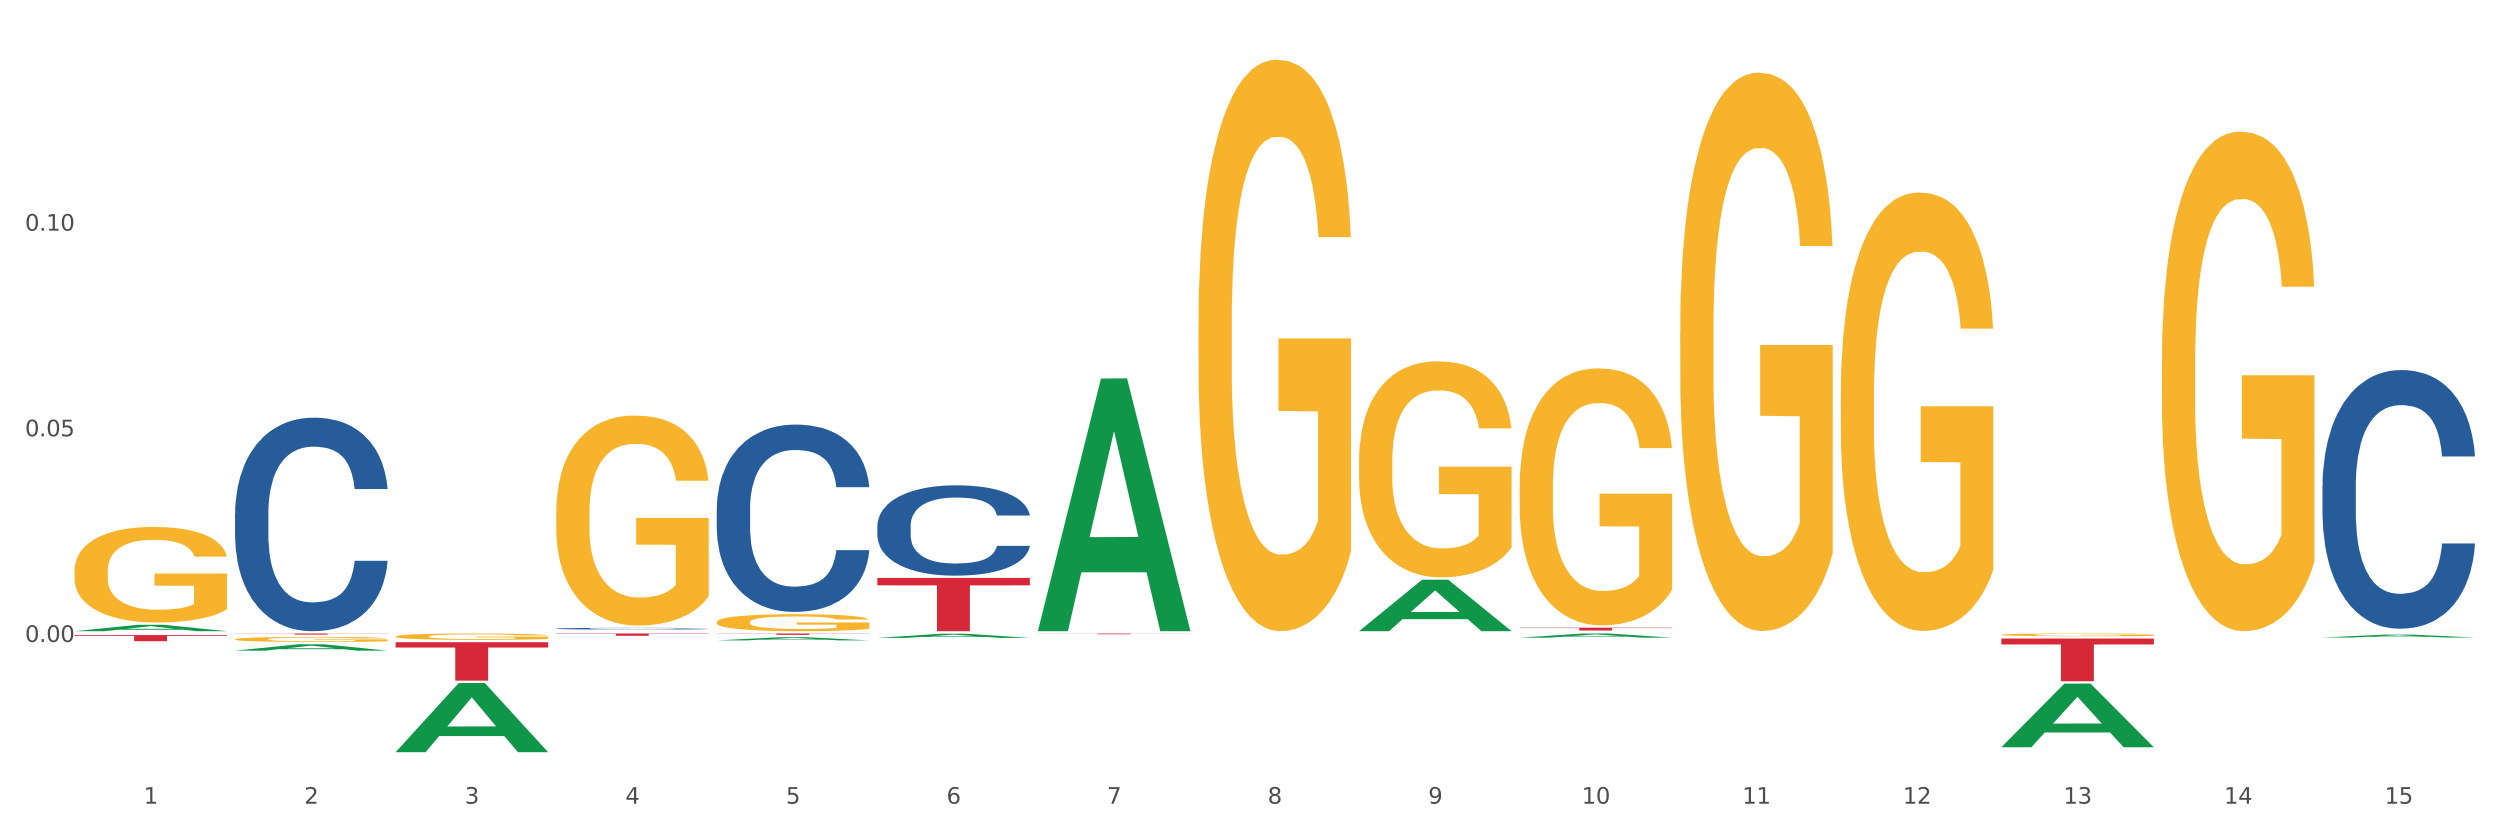 <?xml version="1.0" encoding="utf-8" standalone="no"?>
<!DOCTYPE svg PUBLIC "-//W3C//DTD SVG 1.1//EN"
  "http://www.w3.org/Graphics/SVG/1.1/DTD/svg11.dtd">
<svg xmlns:xlink="http://www.w3.org/1999/xlink" width="1080pt" height="360pt" viewBox="0 0 1080 360" xmlns="http://www.w3.org/2000/svg" version="1.1">
 <rect x="0" y="0" width="1080" height="360" fill="#333333" stroke="none"/>
 <defs>
  <style type="text/css">*{stroke-linejoin: round; stroke-linecap: butt}</style>
 </defs>
 <g id="figure_1">
  <g id="patch_1">
   <path d="M 0 360 
L 1080 360 
L 1080 0 
L 0 0 
z
" style="fill: #ffffff; stroke: #ffffff; stroke-linejoin: miter"/>
  </g>
  <g id="axes_1">
   <g id="matplotlib.axis_1">
    <g id="xtick_1">
     <g id="text_1">
      <!-- 1 -->
      <g style="fill: #4d4d4d" transform="translate(62.07 347.204) scale(0.096 -0.096)">
       <defs>
        <path id="DejaVuSans-31" d="M 794 531 
L 1825 531 
L 1825 4091 
L 703 3866 
L 703 4441 
L 1819 4666 
L 2450 4666 
L 2450 531 
L 3481 531 
L 3481 0 
L 794 0 
L 794 531 
z
" transform="scale(0.016)"/>
       </defs>
       <use xlink:href="#DejaVuSans-31"/>
      </g>
     </g>
    </g>
    <g id="xtick_2">
     <g id="text_2">
      <!-- 2 -->
      <g style="fill: #4d4d4d" transform="translate(131.436 347.204) scale(0.096 -0.096)">
       <defs>
        <path id="DejaVuSans-32" d="M 1228 531 
L 3431 531 
L 3431 0 
L 469 0 
L 469 531 
Q 828 903 1448 1529 
Q 2069 2156 2228 2338 
Q 2531 2678 2651 2914 
Q 2772 3150 2772 3378 
Q 2772 3750 2511 3984 
Q 2250 4219 1831 4219 
Q 1534 4219 1204 4116 
Q 875 4013 500 3803 
L 500 4441 
Q 881 4594 1212 4672 
Q 1544 4750 1819 4750 
Q 2544 4750 2975 4387 
Q 3406 4025 3406 3419 
Q 3406 3131 3298 2873 
Q 3191 2616 2906 2266 
Q 2828 2175 2409 1742 
Q 1991 1309 1228 531 
z
" transform="scale(0.016)"/>
       </defs>
       <use xlink:href="#DejaVuSans-32"/>
      </g>
     </g>
    </g>
    <g id="xtick_3">
     <g id="text_3">
      <!-- 3 -->
      <g style="fill: #4d4d4d" transform="translate(200.802 347.204) scale(0.096 -0.096)">
       <defs>
        <path id="DejaVuSans-33" d="M 2597 2516 
Q 3050 2419 3304 2112 
Q 3559 1806 3559 1356 
Q 3559 666 3084 287 
Q 2609 -91 1734 -91 
Q 1441 -91 1130 -33 
Q 819 25 488 141 
L 488 750 
Q 750 597 1062 519 
Q 1375 441 1716 441 
Q 2309 441 2620 675 
Q 2931 909 2931 1356 
Q 2931 1769 2642 2001 
Q 2353 2234 1838 2234 
L 1294 2234 
L 1294 2753 
L 1863 2753 
Q 2328 2753 2575 2939 
Q 2822 3125 2822 3475 
Q 2822 3834 2567 4026 
Q 2313 4219 1838 4219 
Q 1578 4219 1281 4162 
Q 984 4106 628 3988 
L 628 4550 
Q 988 4650 1302 4700 
Q 1616 4750 1894 4750 
Q 2613 4750 3031 4423 
Q 3450 4097 3450 3541 
Q 3450 3153 3228 2886 
Q 3006 2619 2597 2516 
z
" transform="scale(0.016)"/>
       </defs>
       <use xlink:href="#DejaVuSans-33"/>
      </g>
     </g>
    </g>
    <g id="xtick_4">
     <g id="text_4">
      <!-- 4 -->
      <g style="fill: #4d4d4d" transform="translate(270.169 347.204) scale(0.096 -0.096)">
       <defs>
        <path id="DejaVuSans-34" d="M 2419 4116 
L 825 1625 
L 2419 1625 
L 2419 4116 
z
M 2253 4666 
L 3047 4666 
L 3047 1625 
L 3713 1625 
L 3713 1100 
L 3047 1100 
L 3047 0 
L 2419 0 
L 2419 1100 
L 313 1100 
L 313 1709 
L 2253 4666 
z
" transform="scale(0.016)"/>
       </defs>
       <use xlink:href="#DejaVuSans-34"/>
      </g>
     </g>
    </g>
    <g id="xtick_5">
     <g id="text_5">
      <!-- 5 -->
      <g style="fill: #4d4d4d" transform="translate(339.535 347.204) scale(0.096 -0.096)">
       <defs>
        <path id="DejaVuSans-35" d="M 691 4666 
L 3169 4666 
L 3169 4134 
L 1269 4134 
L 1269 2991 
Q 1406 3038 1543 3061 
Q 1681 3084 1819 3084 
Q 2600 3084 3056 2656 
Q 3513 2228 3513 1497 
Q 3513 744 3044 326 
Q 2575 -91 1722 -91 
Q 1428 -91 1123 -41 
Q 819 9 494 109 
L 494 744 
Q 775 591 1075 516 
Q 1375 441 1709 441 
Q 2250 441 2565 725 
Q 2881 1009 2881 1497 
Q 2881 1984 2565 2268 
Q 2250 2553 1709 2553 
Q 1456 2553 1204 2497 
Q 953 2441 691 2322 
L 691 4666 
z
" transform="scale(0.016)"/>
       </defs>
       <use xlink:href="#DejaVuSans-35"/>
      </g>
     </g>
    </g>
    <g id="xtick_6">
     <g id="text_6">
      <!-- 6 -->
      <g style="fill: #4d4d4d" transform="translate(408.901 347.204) scale(0.096 -0.096)">
       <defs>
        <path id="DejaVuSans-36" d="M 2113 2584 
Q 1688 2584 1439 2293 
Q 1191 2003 1191 1497 
Q 1191 994 1439 701 
Q 1688 409 2113 409 
Q 2538 409 2786 701 
Q 3034 994 3034 1497 
Q 3034 2003 2786 2293 
Q 2538 2584 2113 2584 
z
M 3366 4563 
L 3366 3988 
Q 3128 4100 2886 4159 
Q 2644 4219 2406 4219 
Q 1781 4219 1451 3797 
Q 1122 3375 1075 2522 
Q 1259 2794 1537 2939 
Q 1816 3084 2150 3084 
Q 2853 3084 3261 2657 
Q 3669 2231 3669 1497 
Q 3669 778 3244 343 
Q 2819 -91 2113 -91 
Q 1303 -91 875 529 
Q 447 1150 447 2328 
Q 447 3434 972 4092 
Q 1497 4750 2381 4750 
Q 2619 4750 2861 4703 
Q 3103 4656 3366 4563 
z
" transform="scale(0.016)"/>
       </defs>
       <use xlink:href="#DejaVuSans-36"/>
      </g>
     </g>
    </g>
    <g id="xtick_7">
     <g id="text_7">
      <!-- 7 -->
      <g style="fill: #4d4d4d" transform="translate(478.267 347.204) scale(0.096 -0.096)">
       <defs>
        <path id="DejaVuSans-37" d="M 525 4666 
L 3525 4666 
L 3525 4397 
L 1831 0 
L 1172 0 
L 2766 4134 
L 525 4134 
L 525 4666 
z
" transform="scale(0.016)"/>
       </defs>
       <use xlink:href="#DejaVuSans-37"/>
      </g>
     </g>
    </g>
    <g id="xtick_8">
     <g id="text_8">
      <!-- 8 -->
      <g style="fill: #4d4d4d" transform="translate(547.634 347.204) scale(0.096 -0.096)">
       <defs>
        <path id="DejaVuSans-38" d="M 2034 2216 
Q 1584 2216 1326 1975 
Q 1069 1734 1069 1313 
Q 1069 891 1326 650 
Q 1584 409 2034 409 
Q 2484 409 2743 651 
Q 3003 894 3003 1313 
Q 3003 1734 2745 1975 
Q 2488 2216 2034 2216 
z
M 1403 2484 
Q 997 2584 770 2862 
Q 544 3141 544 3541 
Q 544 4100 942 4425 
Q 1341 4750 2034 4750 
Q 2731 4750 3128 4425 
Q 3525 4100 3525 3541 
Q 3525 3141 3298 2862 
Q 3072 2584 2669 2484 
Q 3125 2378 3379 2068 
Q 3634 1759 3634 1313 
Q 3634 634 3220 271 
Q 2806 -91 2034 -91 
Q 1263 -91 848 271 
Q 434 634 434 1313 
Q 434 1759 690 2068 
Q 947 2378 1403 2484 
z
M 1172 3481 
Q 1172 3119 1398 2916 
Q 1625 2713 2034 2713 
Q 2441 2713 2670 2916 
Q 2900 3119 2900 3481 
Q 2900 3844 2670 4047 
Q 2441 4250 2034 4250 
Q 1625 4250 1398 4047 
Q 1172 3844 1172 3481 
z
" transform="scale(0.016)"/>
       </defs>
       <use xlink:href="#DejaVuSans-38"/>
      </g>
     </g>
    </g>
    <g id="xtick_9">
     <g id="text_9">
      <!-- 9 -->
      <g style="fill: #4d4d4d" transform="translate(617 347.204) scale(0.096 -0.096)">
       <defs>
        <path id="DejaVuSans-39" d="M 703 97 
L 703 672 
Q 941 559 1184 500 
Q 1428 441 1663 441 
Q 2288 441 2617 861 
Q 2947 1281 2994 2138 
Q 2813 1869 2534 1725 
Q 2256 1581 1919 1581 
Q 1219 1581 811 2004 
Q 403 2428 403 3163 
Q 403 3881 828 4315 
Q 1253 4750 1959 4750 
Q 2769 4750 3195 4129 
Q 3622 3509 3622 2328 
Q 3622 1225 3098 567 
Q 2575 -91 1691 -91 
Q 1453 -91 1209 -44 
Q 966 3 703 97 
z
M 1959 2075 
Q 2384 2075 2632 2365 
Q 2881 2656 2881 3163 
Q 2881 3666 2632 3958 
Q 2384 4250 1959 4250 
Q 1534 4250 1286 3958 
Q 1038 3666 1038 3163 
Q 1038 2656 1286 2365 
Q 1534 2075 1959 2075 
z
" transform="scale(0.016)"/>
       </defs>
       <use xlink:href="#DejaVuSans-39"/>
      </g>
     </g>
    </g>
    <g id="xtick_10">
     <g id="text_10">
      <!-- 10 -->
      <g style="fill: #4d4d4d" transform="translate(683.312 347.204) scale(0.096 -0.096)">
       <defs>
        <path id="DejaVuSans-30" d="M 2034 4250 
Q 1547 4250 1301 3770 
Q 1056 3291 1056 2328 
Q 1056 1369 1301 889 
Q 1547 409 2034 409 
Q 2525 409 2770 889 
Q 3016 1369 3016 2328 
Q 3016 3291 2770 3770 
Q 2525 4250 2034 4250 
z
M 2034 4750 
Q 2819 4750 3233 4129 
Q 3647 3509 3647 2328 
Q 3647 1150 3233 529 
Q 2819 -91 2034 -91 
Q 1250 -91 836 529 
Q 422 1150 422 2328 
Q 422 3509 836 4129 
Q 1250 4750 2034 4750 
z
" transform="scale(0.016)"/>
       </defs>
       <use xlink:href="#DejaVuSans-31"/>
       <use xlink:href="#DejaVuSans-30" transform="translate(63.623 0)"/>
      </g>
     </g>
    </g>
    <g id="xtick_11">
     <g id="text_11">
      <!-- 11 -->
      <g style="fill: #4d4d4d" transform="translate(752.678 347.204) scale(0.096 -0.096)">
       <use xlink:href="#DejaVuSans-31"/>
       <use xlink:href="#DejaVuSans-31" transform="translate(63.623 0)"/>
      </g>
     </g>
    </g>
    <g id="xtick_12">
     <g id="text_12">
      <!-- 12 -->
      <g style="fill: #4d4d4d" transform="translate(822.044 347.204) scale(0.096 -0.096)">
       <use xlink:href="#DejaVuSans-31"/>
       <use xlink:href="#DejaVuSans-32" transform="translate(63.623 0)"/>
      </g>
     </g>
    </g>
    <g id="xtick_13">
     <g id="text_13">
      <!-- 13 -->
      <g style="fill: #4d4d4d" transform="translate(891.411 347.204) scale(0.096 -0.096)">
       <use xlink:href="#DejaVuSans-31"/>
       <use xlink:href="#DejaVuSans-33" transform="translate(63.623 0)"/>
      </g>
     </g>
    </g>
    <g id="xtick_14">
     <g id="text_14">
      <!-- 14 -->
      <g style="fill: #4d4d4d" transform="translate(960.777 347.204) scale(0.096 -0.096)">
       <use xlink:href="#DejaVuSans-31"/>
       <use xlink:href="#DejaVuSans-34" transform="translate(63.623 0)"/>
      </g>
     </g>
    </g>
    <g id="xtick_15">
     <g id="text_15">
      <!-- 15 -->
      <g style="fill: #4d4d4d" transform="translate(1030.143 347.204) scale(0.096 -0.096)">
       <use xlink:href="#DejaVuSans-31"/>
       <use xlink:href="#DejaVuSans-35" transform="translate(63.623 0)"/>
      </g>
     </g>
    </g>
    <g id="xtick_16"/>
    <g id="xtick_17"/>
    <g id="xtick_18"/>
    <g id="xtick_19"/>
    <g id="xtick_20"/>
    <g id="xtick_21"/>
    <g id="xtick_22"/>
    <g id="xtick_23"/>
    <g id="xtick_24"/>
    <g id="xtick_25"/>
    <g id="xtick_26"/>
    <g id="xtick_27"/>
    <g id="xtick_28"/>
    <g id="xtick_29"/>
   </g>
   <g id="matplotlib.axis_2">
    <g id="ytick_1">
     <g id="text_16">
      <!-- 0.00 -->
      <g style="fill: #4d4d4d" transform="translate(10.8 277.319) scale(0.096 -0.096)">
       <defs>
        <path id="DejaVuSans-2e" d="M 684 794 
L 1344 794 
L 1344 0 
L 684 0 
L 684 794 
z
" transform="scale(0.016)"/>
       </defs>
       <use xlink:href="#DejaVuSans-30"/>
       <use xlink:href="#DejaVuSans-2e" transform="translate(63.623 0)"/>
       <use xlink:href="#DejaVuSans-30" transform="translate(95.41 0)"/>
       <use xlink:href="#DejaVuSans-30" transform="translate(159.033 0)"/>
      </g>
     </g>
    </g>
    <g id="ytick_2">
     <g id="text_17">
      <!-- 0.05 -->
      <g style="fill: #4d4d4d" transform="translate(10.8 188.484) scale(0.096 -0.096)">
       <use xlink:href="#DejaVuSans-30"/>
       <use xlink:href="#DejaVuSans-2e" transform="translate(63.623 0)"/>
       <use xlink:href="#DejaVuSans-30" transform="translate(95.41 0)"/>
       <use xlink:href="#DejaVuSans-35" transform="translate(159.033 0)"/>
      </g>
     </g>
    </g>
    <g id="ytick_3">
     <g id="text_18">
      <!-- 0.10 -->
      <g style="fill: #4d4d4d" transform="translate(10.8 99.649) scale(0.096 -0.096)">
       <use xlink:href="#DejaVuSans-30"/>
       <use xlink:href="#DejaVuSans-2e" transform="translate(63.623 0)"/>
       <use xlink:href="#DejaVuSans-31" transform="translate(95.41 0)"/>
       <use xlink:href="#DejaVuSans-30" transform="translate(159.033 0)"/>
      </g>
     </g>
    </g>
    <g id="ytick_4"/>
    <g id="ytick_5"/>
    <g id="ytick_6"/>
    <g id="ytick_7"/>
   </g>
   <g id="PolyCollection_1">
    <path d="M 32.175 272.674 
L 32.243 272.672 
L 59.417 269.915 
L 70.695 269.912 
L 98.073 272.68 
L 85.029 272.68 
L 79.119 272.035 
L 51.061 272.035 
L 50.857 272.046 
L 45.151 272.68 
L 32.175 272.68 
L 32.175 272.674 
L 54.594 271.651 
L 75.586 271.648 
L 65.192 270.502 
L 65.056 270.497 
L 64.92 270.505 
L 54.526 271.648 
L 54.594 271.651 
L 32.175 272.674 
z
" clip-path="url(#p176be9c0c7)" style="fill: #109648"/>
    <path d="M 448.372 273.671 
L 514.27 273.671 
L 514.27 273.714 
L 488.348 273.714 
L 488.348 273.979 
L 474.138 273.979 
L 474.138 273.714 
L 448.372 273.714 
L 448.372 273.672 
L 448.372 273.671 
z
" clip-path="url(#p176be9c0c7)" style="fill: #d62839"/>
    <path d="M 379.006 249.675 
L 444.904 249.675 
L 444.904 252.872 
L 418.982 252.894 
L 418.982 272.68 
L 404.772 272.68 
L 404.772 252.894 
L 379.006 252.872 
L 379.006 249.697 
L 379.006 249.675 
z
" clip-path="url(#p176be9c0c7)" style="fill: #d62839"/>
    <path d="M 309.64 273.671 
L 375.538 273.671 
L 375.538 273.755 
L 349.616 273.755 
L 349.616 274.27 
L 335.406 274.27 
L 335.406 273.755 
L 309.64 273.755 
L 309.64 273.672 
L 309.64 273.671 
z
" clip-path="url(#p176be9c0c7)" style="fill: #d62839"/>
    <path d="M 240.274 273.671 
L 306.172 273.671 
L 306.172 273.809 
L 280.25 273.81 
L 280.25 274.663 
L 266.039 274.663 
L 266.039 273.81 
L 240.274 273.809 
L 240.274 273.672 
L 240.274 273.671 
z
" clip-path="url(#p176be9c0c7)" style="fill: #d62839"/>
    <path d="M 170.907 277.419 
L 236.805 277.419 
L 236.805 279.731 
L 210.883 279.747 
L 210.883 294.054 
L 196.673 294.054 
L 196.673 279.747 
L 170.907 279.731 
L 170.907 277.435 
L 170.907 277.419 
z
" clip-path="url(#p176be9c0c7)" style="fill: #d62839"/>
    <path d="M 101.541 276.161 
L 101.619 276.159 
L 101.619 276.087 
L 101.775 276.025 
L 102.553 275.874 
L 103.72 275.75 
L 104.575 275.684 
L 105.431 275.63 
L 106.443 275.576 
L 107.688 275.52 
L 109.944 275.438 
L 111.344 275.396 
L 113.056 275.352 
L 116.168 275.288 
L 118.424 275.252 
L 120.758 275.222 
L 124.57 275.185 
L 127.06 275.169 
L 129.705 275.157 
L 132.895 275.149 
L 135.307 275.147 
L 140.598 275.153 
L 145.11 275.171 
L 147.289 275.185 
L 150.089 275.209 
L 151.568 275.226 
L 153.979 275.258 
L 156.469 275.3 
L 158.181 275.336 
L 160.748 275.404 
L 162.693 275.472 
L 164.483 275.556 
L 165.416 275.614 
L 166.117 275.668 
L 166.739 275.73 
L 167.361 275.828 
L 153.357 275.828 
L 152.812 275.758 
L 151.957 275.692 
L 150.712 275.628 
L 149.623 275.588 
L 147.755 275.538 
L 146.044 275.506 
L 144.254 275.482 
L 142.076 275.462 
L 140.364 275.452 
L 137.952 275.444 
L 133.206 275.446 
L 130.017 275.462 
L 127.838 275.482 
L 126.438 275.5 
L 125.193 275.52 
L 123.792 275.548 
L 122.159 275.59 
L 120.992 275.628 
L 119.825 275.676 
L 118.891 275.724 
L 118.035 275.78 
L 117.335 275.84 
L 116.79 275.903 
L 116.324 275.979 
L 115.935 276.105 
L 115.935 276.379 
L 116.09 276.441 
L 116.479 276.523 
L 116.946 276.586 
L 117.724 276.66 
L 118.424 276.71 
L 119.747 276.782 
L 121.225 276.842 
L 122.392 276.88 
L 123.559 276.912 
L 125.582 276.956 
L 127.838 276.992 
L 129.783 277.014 
L 132.428 277.034 
L 134.218 277.042 
L 135.774 277.046 
L 139.586 277.046 
L 142.309 277.04 
L 145.343 277.026 
L 147.678 277.008 
L 149.623 276.986 
L 151.801 276.95 
L 153.201 276.916 
L 153.201 276.497 
L 136.085 276.495 
L 136.085 276.217 
L 167.439 276.217 
L 167.439 277.034 
L 166.117 277.076 
L 164.638 277.114 
L 163.082 277.148 
L 160.748 277.19 
L 157.947 277.23 
L 155.458 277.259 
L 152.812 277.283 
L 149.7 277.305 
L 145.655 277.325 
L 143.165 277.333 
L 140.053 277.339 
L 136.396 277.341 
L 133.206 277.337 
L 130.094 277.327 
L 126.827 277.309 
L 123.637 277.283 
L 121.225 277.257 
L 118.813 277.224 
L 116.246 277.182 
L 114.223 277.142 
L 112.667 277.106 
L 110.955 277.06 
L 109.088 277 
L 107.688 276.946 
L 106.443 276.89 
L 105.12 276.818 
L 104.186 276.756 
L 103.253 276.678 
L 102.708 276.62 
L 102.086 276.529 
L 101.619 276.403 
L 101.541 276.161 
z
" clip-path="url(#p176be9c0c7)" style="fill: #f7b32b"/>
    <path d="M 32.175 274.337 
L 98.073 274.337 
L 98.073 274.707 
L 72.151 274.71 
L 72.151 277.004 
L 57.941 277.004 
L 57.941 274.71 
L 32.175 274.707 
L 32.175 274.339 
L 32.175 274.337 
z
" clip-path="url(#p176be9c0c7)" style="fill: #d62839"/>
    <path d="M 101.541 221.88 
L 101.619 221.796 
L 101.619 219.437 
L 101.853 216.235 
L 102.71 210.338 
L 103.8 205.873 
L 105.67 200.65 
L 106.682 198.46 
L 108.006 196.017 
L 110.733 192.057 
L 113.848 188.687 
L 116.029 186.834 
L 117.665 185.654 
L 121.326 183.548 
L 123.429 182.622 
L 125.61 181.863 
L 127.48 181.358 
L 130.595 180.768 
L 133.088 180.516 
L 135.97 180.431 
L 138.385 180.516 
L 141.578 180.852 
L 146.252 181.863 
L 148.044 182.453 
L 150.458 183.464 
L 152.951 184.812 
L 154.976 186.16 
L 157.313 188.098 
L 159.728 190.625 
L 162.064 193.826 
L 163.7 196.775 
L 165.024 199.892 
L 166.193 203.683 
L 167.05 207.811 
L 167.439 211.265 
L 153.185 211.265 
L 152.795 208.148 
L 152.016 204.778 
L 151.237 202.503 
L 150.38 200.65 
L 149.056 198.544 
L 147.888 197.196 
L 145.941 195.595 
L 144.149 194.584 
L 142.669 193.995 
L 140.877 193.489 
L 137.061 192.984 
L 134.334 192.984 
L 132.621 193.152 
L 130.518 193.574 
L 128.726 194.163 
L 126.623 195.174 
L 124.987 196.269 
L 123.351 197.702 
L 122.417 198.712 
L 121.015 200.566 
L 120.08 202.082 
L 118.834 204.694 
L 118.133 206.547 
L 116.886 211.349 
L 116.341 214.888 
L 116.107 217.331 
L 115.952 220.026 
L 115.952 233.169 
L 116.419 239.066 
L 116.808 241.593 
L 117.431 244.458 
L 118.6 248.164 
L 120.314 251.787 
L 122.105 254.398 
L 123.585 255.999 
L 124.987 257.179 
L 126.389 258.105 
L 128.103 258.948 
L 129.505 259.453 
L 131.608 259.959 
L 134.101 260.211 
L 136.048 260.211 
L 140.021 259.79 
L 141.812 259.369 
L 143.526 258.779 
L 145.395 257.852 
L 146.875 256.842 
L 147.732 256.083 
L 149.134 254.483 
L 150.225 252.798 
L 151.159 250.86 
L 151.783 249.175 
L 152.484 246.648 
L 153.029 243.784 
L 153.185 242.267 
L 167.439 242.267 
L 167.128 245.3 
L 166.582 248.249 
L 165.492 252.208 
L 164.635 254.483 
L 163.311 257.263 
L 161.909 259.622 
L 159.961 262.233 
L 158.17 264.171 
L 156.3 265.856 
L 154.275 267.372 
L 150.614 269.478 
L 149.29 270.068 
L 146.486 271.079 
L 144.305 271.669 
L 141.111 272.258 
L 137.84 272.595 
L 134.412 272.68 
L 131.374 272.511 
L 128.025 272.006 
L 125.922 271.5 
L 123.585 270.742 
L 120.859 269.563 
L 118.288 268.13 
L 115.874 266.445 
L 113.615 264.508 
L 111.512 262.317 
L 108.785 258.695 
L 106.76 255.157 
L 105.28 251.871 
L 104.267 249.091 
L 103.255 245.553 
L 102.71 243.11 
L 101.853 237.212 
L 101.541 231.737 
L 101.541 221.88 
z
" clip-path="url(#p176be9c0c7)" style="fill: #255c99"/>
    <path d="M 240.274 271.567 
L 240.352 271.566 
L 240.352 271.548 
L 240.585 271.522 
L 241.442 271.476 
L 242.533 271.44 
L 244.402 271.399 
L 245.415 271.382 
L 246.739 271.362 
L 249.465 271.331 
L 252.581 271.304 
L 254.762 271.29 
L 256.398 271.281 
L 260.059 271.264 
L 262.162 271.257 
L 264.343 271.251 
L 266.212 271.247 
L 269.328 271.242 
L 271.821 271.24 
L 274.703 271.239 
L 277.117 271.24 
L 280.311 271.243 
L 284.985 271.251 
L 286.776 271.255 
L 289.191 271.263 
L 291.683 271.274 
L 293.709 271.285 
L 296.045 271.3 
L 298.46 271.32 
L 300.797 271.345 
L 302.433 271.368 
L 303.757 271.393 
L 304.925 271.423 
L 305.782 271.456 
L 306.172 271.483 
L 291.917 271.483 
L 291.528 271.458 
L 290.749 271.432 
L 289.97 271.414 
L 289.113 271.399 
L 287.789 271.382 
L 286.62 271.372 
L 284.673 271.359 
L 282.881 271.351 
L 281.401 271.346 
L 279.61 271.342 
L 275.793 271.338 
L 273.067 271.338 
L 271.353 271.34 
L 269.25 271.343 
L 267.458 271.348 
L 265.355 271.356 
L 263.72 271.364 
L 262.084 271.376 
L 261.149 271.384 
L 259.747 271.398 
L 258.812 271.41 
L 257.566 271.431 
L 256.865 271.446 
L 255.619 271.484 
L 255.073 271.512 
L 254.84 271.531 
L 254.684 271.552 
L 254.684 271.656 
L 255.151 271.703 
L 255.541 271.723 
L 256.164 271.746 
L 257.332 271.775 
L 259.046 271.804 
L 260.838 271.824 
L 262.318 271.837 
L 263.72 271.846 
L 265.122 271.854 
L 266.835 271.86 
L 268.237 271.864 
L 270.341 271.868 
L 272.833 271.87 
L 274.78 271.87 
L 278.753 271.867 
L 280.545 271.864 
L 282.258 271.859 
L 284.128 271.852 
L 285.608 271.844 
L 286.465 271.838 
L 287.867 271.825 
L 288.957 271.812 
L 289.892 271.796 
L 290.515 271.783 
L 291.216 271.763 
L 291.761 271.74 
L 291.917 271.728 
L 306.172 271.728 
L 305.86 271.752 
L 305.315 271.776 
L 304.224 271.807 
L 303.367 271.825 
L 302.043 271.847 
L 300.641 271.866 
L 298.694 271.886 
L 296.902 271.902 
L 295.033 271.915 
L 293.008 271.927 
L 289.347 271.944 
L 288.022 271.948 
L 285.218 271.956 
L 283.037 271.961 
L 279.844 271.966 
L 276.572 271.968 
L 273.145 271.969 
L 270.107 271.968 
L 266.757 271.964 
L 264.654 271.96 
L 262.318 271.954 
L 259.591 271.944 
L 257.021 271.933 
L 254.606 271.92 
L 252.347 271.904 
L 250.244 271.887 
L 247.518 271.858 
L 245.493 271.83 
L 244.013 271.804 
L 243 271.782 
L 241.987 271.754 
L 241.442 271.735 
L 240.585 271.688 
L 240.274 271.645 
L 240.274 271.567 
z
" clip-path="url(#p176be9c0c7)" style="fill: #255c99"/>
    <path d="M 309.64 219.778 
L 309.718 219.705 
L 309.718 217.635 
L 309.951 214.826 
L 310.808 209.652 
L 311.899 205.735 
L 313.768 201.152 
L 314.781 199.231 
L 316.105 197.087 
L 318.831 193.613 
L 321.947 190.657 
L 324.128 189.031 
L 325.764 187.996 
L 329.425 186.148 
L 331.528 185.335 
L 333.709 184.67 
L 335.578 184.226 
L 338.694 183.709 
L 341.187 183.487 
L 344.069 183.413 
L 346.484 183.487 
L 349.677 183.783 
L 354.351 184.67 
L 356.142 185.187 
L 358.557 186.074 
L 361.05 187.257 
L 363.075 188.439 
L 365.412 190.139 
L 367.826 192.357 
L 370.163 195.165 
L 371.799 197.752 
L 373.123 200.487 
L 374.291 203.813 
L 375.148 207.435 
L 375.538 210.465 
L 361.283 210.465 
L 360.894 207.731 
L 360.115 204.774 
L 359.336 202.778 
L 358.479 201.152 
L 357.155 199.305 
L 355.987 198.122 
L 354.039 196.718 
L 352.248 195.831 
L 350.768 195.313 
L 348.976 194.87 
L 345.159 194.426 
L 342.433 194.426 
L 340.719 194.574 
L 338.616 194.944 
L 336.825 195.461 
L 334.722 196.348 
L 333.086 197.309 
L 331.45 198.565 
L 330.515 199.452 
L 329.113 201.078 
L 328.179 202.409 
L 326.932 204.7 
L 326.231 206.326 
L 324.985 210.539 
L 324.44 213.644 
L 324.206 215.787 
L 324.05 218.152 
L 324.05 229.683 
L 324.518 234.857 
L 324.907 237.074 
L 325.53 239.587 
L 326.699 242.839 
L 328.412 246.017 
L 330.204 248.309 
L 331.684 249.713 
L 333.086 250.748 
L 334.488 251.561 
L 336.202 252.3 
L 337.604 252.744 
L 339.707 253.187 
L 342.199 253.409 
L 344.147 253.409 
L 348.119 253.039 
L 349.911 252.67 
L 351.624 252.152 
L 353.494 251.339 
L 354.974 250.452 
L 355.831 249.787 
L 357.233 248.383 
L 358.323 246.904 
L 359.258 245.204 
L 359.881 243.726 
L 360.582 241.509 
L 361.127 238.996 
L 361.283 237.665 
L 375.538 237.665 
L 375.226 240.326 
L 374.681 242.913 
L 373.59 246.387 
L 372.734 248.383 
L 371.409 250.822 
L 370.007 252.891 
L 368.06 255.183 
L 366.268 256.883 
L 364.399 258.361 
L 362.374 259.691 
L 358.713 261.539 
L 357.389 262.057 
L 354.584 262.944 
L 352.403 263.461 
L 349.21 263.978 
L 345.938 264.274 
L 342.511 264.348 
L 339.473 264.2 
L 336.124 263.757 
L 334.021 263.313 
L 331.684 262.648 
L 328.957 261.613 
L 326.387 260.357 
L 323.972 258.878 
L 321.713 257.178 
L 319.61 255.257 
L 316.884 252.078 
L 314.859 248.974 
L 313.379 246.091 
L 312.366 243.652 
L 311.354 240.548 
L 310.808 238.404 
L 309.951 233.231 
L 309.64 228.426 
L 309.64 219.778 
z
" clip-path="url(#p176be9c0c7)" style="fill: #255c99"/>
    <path d="M 379.006 227.195 
L 379.084 227.16 
L 379.084 226.162 
L 379.318 224.808 
L 380.175 222.313 
L 381.265 220.425 
L 383.134 218.215 
L 384.147 217.289 
L 385.471 216.255 
L 388.198 214.58 
L 391.313 213.155 
L 393.494 212.371 
L 395.13 211.872 
L 398.791 210.981 
L 400.894 210.589 
L 403.075 210.268 
L 404.945 210.055 
L 408.06 209.805 
L 410.553 209.698 
L 413.435 209.663 
L 415.85 209.698 
L 419.043 209.841 
L 423.717 210.268 
L 425.509 210.518 
L 427.923 210.946 
L 430.416 211.516 
L 432.441 212.086 
L 434.778 212.905 
L 437.193 213.975 
L 439.529 215.329 
L 441.165 216.576 
L 442.489 217.894 
L 443.658 219.498 
L 444.515 221.244 
L 444.904 222.705 
L 430.65 222.705 
L 430.26 221.387 
L 429.481 219.961 
L 428.702 218.999 
L 427.845 218.215 
L 426.521 217.324 
L 425.353 216.754 
L 423.405 216.077 
L 421.614 215.649 
L 420.134 215.4 
L 418.342 215.186 
L 414.526 214.972 
L 411.799 214.972 
L 410.086 215.044 
L 407.982 215.222 
L 406.191 215.471 
L 404.088 215.899 
L 402.452 216.362 
L 400.816 216.968 
L 399.882 217.396 
L 398.479 218.18 
L 397.545 218.821 
L 396.298 219.926 
L 395.597 220.71 
L 394.351 222.741 
L 393.806 224.238 
L 393.572 225.271 
L 393.416 226.411 
L 393.416 231.97 
L 393.884 234.465 
L 394.273 235.534 
L 394.896 236.746 
L 396.065 238.314 
L 397.778 239.846 
L 399.57 240.951 
L 401.05 241.628 
L 402.452 242.127 
L 403.854 242.519 
L 405.568 242.875 
L 406.97 243.089 
L 409.073 243.303 
L 411.566 243.41 
L 413.513 243.41 
L 417.485 243.231 
L 419.277 243.053 
L 420.991 242.804 
L 422.86 242.412 
L 424.34 241.984 
L 425.197 241.663 
L 426.599 240.986 
L 427.69 240.274 
L 428.624 239.454 
L 429.247 238.741 
L 429.948 237.672 
L 430.494 236.461 
L 430.65 235.819 
L 444.904 235.819 
L 444.592 237.102 
L 444.047 238.349 
L 442.957 240.024 
L 442.1 240.986 
L 440.776 242.162 
L 439.374 243.16 
L 437.426 244.265 
L 435.635 245.084 
L 433.765 245.797 
L 431.74 246.439 
L 428.079 247.329 
L 426.755 247.579 
L 423.951 248.006 
L 421.77 248.256 
L 418.576 248.505 
L 415.304 248.648 
L 411.877 248.684 
L 408.839 248.612 
L 405.49 248.398 
L 403.387 248.185 
L 401.05 247.864 
L 398.324 247.365 
L 395.753 246.759 
L 393.339 246.047 
L 391.08 245.227 
L 388.976 244.3 
L 386.25 242.768 
L 384.225 241.271 
L 382.745 239.882 
L 381.732 238.706 
L 380.72 237.209 
L 380.175 236.175 
L 379.318 233.681 
L 379.006 231.365 
L 379.006 227.195 
z
" clip-path="url(#p176be9c0c7)" style="fill: #255c99"/>
    <path d="M 1003.302 210.068 
L 1003.38 209.966 
L 1003.38 207.108 
L 1003.614 203.229 
L 1004.47 196.085 
L 1005.561 190.675 
L 1007.43 184.347 
L 1008.443 181.693 
L 1009.767 178.733 
L 1012.494 173.936 
L 1015.609 169.853 
L 1017.79 167.607 
L 1019.426 166.178 
L 1023.087 163.627 
L 1025.19 162.504 
L 1027.371 161.585 
L 1029.241 160.973 
L 1032.356 160.258 
L 1034.849 159.952 
L 1037.731 159.85 
L 1040.146 159.952 
L 1043.339 160.36 
L 1048.013 161.585 
L 1049.805 162.3 
L 1052.219 163.525 
L 1054.712 165.158 
L 1056.737 166.791 
L 1059.074 169.138 
L 1061.489 172.2 
L 1063.825 176.079 
L 1065.461 179.651 
L 1066.785 183.428 
L 1067.954 188.021 
L 1068.811 193.023 
L 1069.2 197.207 
L 1054.945 197.207 
L 1054.556 193.431 
L 1053.777 189.348 
L 1052.998 186.592 
L 1052.141 184.347 
L 1050.817 181.795 
L 1049.649 180.162 
L 1047.701 178.223 
L 1045.91 176.998 
L 1044.43 176.283 
L 1042.638 175.671 
L 1038.822 175.058 
L 1036.095 175.058 
L 1034.382 175.263 
L 1032.278 175.773 
L 1030.487 176.487 
L 1028.384 177.712 
L 1026.748 179.039 
L 1025.112 180.774 
L 1024.178 181.999 
L 1022.775 184.245 
L 1021.841 186.082 
L 1020.594 189.246 
L 1019.893 191.492 
L 1018.647 197.309 
L 1018.102 201.596 
L 1017.868 204.556 
L 1017.712 207.823 
L 1017.712 223.745 
L 1018.18 230.89 
L 1018.569 233.952 
L 1019.192 237.423 
L 1020.361 241.914 
L 1022.074 246.303 
L 1023.866 249.467 
L 1025.346 251.406 
L 1026.748 252.835 
L 1028.15 253.958 
L 1029.864 254.978 
L 1031.266 255.591 
L 1033.369 256.203 
L 1035.862 256.509 
L 1037.809 256.509 
L 1041.781 255.999 
L 1043.573 255.489 
L 1045.287 254.774 
L 1047.156 253.652 
L 1048.636 252.427 
L 1049.493 251.508 
L 1050.895 249.569 
L 1051.986 247.527 
L 1052.92 245.18 
L 1053.543 243.138 
L 1054.244 240.076 
L 1054.79 236.606 
L 1054.945 234.769 
L 1069.2 234.769 
L 1068.888 238.443 
L 1068.343 242.016 
L 1067.253 246.813 
L 1066.396 249.569 
L 1065.072 252.937 
L 1063.67 255.795 
L 1061.722 258.959 
L 1059.931 261.307 
L 1058.061 263.348 
L 1056.036 265.185 
L 1052.375 267.737 
L 1051.051 268.452 
L 1048.247 269.676 
L 1046.066 270.391 
L 1042.872 271.105 
L 1039.6 271.514 
L 1036.173 271.616 
L 1033.135 271.412 
L 1029.786 270.799 
L 1027.683 270.187 
L 1025.346 269.268 
L 1022.62 267.839 
L 1020.049 266.104 
L 1017.634 264.063 
L 1015.376 261.715 
L 1013.272 259.061 
L 1010.546 254.672 
L 1008.521 250.385 
L 1007.041 246.405 
L 1006.028 243.036 
L 1005.016 238.749 
L 1004.47 235.789 
L 1003.614 228.645 
L 1003.302 222.01 
L 1003.302 210.068 
z
" clip-path="url(#p176be9c0c7)" style="fill: #255c99"/>
    <path d="M 1003.302 272.641 
L 1003.38 272.641 
L 1003.38 272.638 
L 1003.535 272.636 
L 1004.314 272.631 
L 1005.481 272.627 
L 1006.336 272.625 
L 1007.192 272.623 
L 1008.204 272.621 
L 1009.448 272.62 
L 1011.705 272.617 
L 1013.105 272.616 
L 1014.817 272.614 
L 1017.929 272.612 
L 1020.185 272.611 
L 1022.519 272.61 
L 1026.331 272.609 
L 1028.821 272.608 
L 1031.466 272.608 
L 1034.656 272.607 
L 1037.068 272.607 
L 1042.358 272.608 
L 1046.871 272.608 
L 1049.049 272.609 
L 1051.85 272.609 
L 1053.328 272.61 
L 1055.74 272.611 
L 1058.23 272.612 
L 1059.942 272.614 
L 1062.509 272.616 
L 1064.454 272.618 
L 1066.244 272.621 
L 1067.177 272.623 
L 1067.877 272.625 
L 1068.5 272.627 
L 1069.122 272.63 
L 1055.118 272.63 
L 1054.573 272.627 
L 1053.717 272.625 
L 1052.473 272.623 
L 1051.383 272.622 
L 1049.516 272.62 
L 1047.805 272.619 
L 1046.015 272.618 
L 1043.837 272.618 
L 1042.125 272.617 
L 1039.713 272.617 
L 1034.967 272.617 
L 1031.777 272.618 
L 1029.599 272.618 
L 1028.199 272.619 
L 1026.954 272.62 
L 1025.553 272.621 
L 1023.919 272.622 
L 1022.752 272.623 
L 1021.585 272.625 
L 1020.652 272.626 
L 1019.796 272.628 
L 1019.096 272.63 
L 1018.551 272.632 
L 1018.084 272.635 
L 1017.695 272.639 
L 1017.695 272.648 
L 1017.851 272.65 
L 1018.24 272.653 
L 1018.707 272.655 
L 1019.485 272.657 
L 1020.185 272.659 
L 1021.508 272.661 
L 1022.986 272.663 
L 1024.153 272.664 
L 1025.32 272.666 
L 1027.343 272.667 
L 1029.599 272.668 
L 1031.544 272.669 
L 1034.189 272.67 
L 1035.979 272.67 
L 1037.535 272.67 
L 1041.347 272.67 
L 1044.07 272.67 
L 1047.104 272.669 
L 1049.438 272.669 
L 1051.383 272.668 
L 1053.562 272.667 
L 1054.962 272.666 
L 1054.962 272.652 
L 1037.846 272.652 
L 1037.846 272.643 
L 1069.2 272.643 
L 1069.2 272.67 
L 1067.877 272.671 
L 1066.399 272.672 
L 1064.843 272.673 
L 1062.509 272.675 
L 1059.708 272.676 
L 1057.219 272.677 
L 1054.573 272.678 
L 1051.461 272.678 
L 1047.416 272.679 
L 1044.926 272.679 
L 1041.814 272.68 
L 1038.157 272.68 
L 1034.967 272.679 
L 1031.855 272.679 
L 1028.588 272.679 
L 1025.398 272.678 
L 1022.986 272.677 
L 1020.574 272.676 
L 1018.007 272.674 
L 1015.984 272.673 
L 1014.428 272.672 
L 1012.716 272.67 
L 1010.849 272.668 
L 1009.448 272.667 
L 1008.204 272.665 
L 1006.881 272.662 
L 1005.947 272.66 
L 1005.014 272.658 
L 1004.469 272.656 
L 1003.847 272.653 
L 1003.38 272.649 
L 1003.302 272.641 
z
" clip-path="url(#p176be9c0c7)" style="fill: #f7b32b"/>
    <path d="M 933.936 156.589 
L 934.014 156.392 
L 934.014 149.297 
L 934.169 143.187 
L 934.947 128.404 
L 936.114 116.184 
L 936.97 109.68 
L 937.826 104.359 
L 938.837 99.037 
L 940.082 93.518 
L 942.338 85.437 
L 943.739 81.298 
L 945.45 76.962 
L 948.563 70.655 
L 950.819 67.107 
L 953.153 64.151 
L 956.965 60.603 
L 959.455 59.026 
L 962.1 57.844 
L 965.29 57.055 
L 967.702 56.858 
L 972.992 57.449 
L 977.505 59.223 
L 979.683 60.603 
L 982.484 62.968 
L 983.962 64.545 
L 986.374 67.699 
L 988.864 71.838 
L 990.575 75.385 
L 993.143 82.087 
L 995.088 88.788 
L 996.877 97.066 
L 997.811 102.782 
L 998.511 108.103 
L 999.134 114.213 
L 999.756 123.871 
L 985.752 123.871 
L 985.207 116.973 
L 984.351 110.469 
L 983.106 104.162 
L 982.017 100.22 
L 980.15 95.292 
L 978.438 92.139 
L 976.649 89.773 
L 974.47 87.802 
L 972.759 86.817 
L 970.347 86.029 
L 965.601 86.226 
L 962.411 87.802 
L 960.233 89.773 
L 958.832 91.547 
L 957.588 93.518 
L 956.187 96.278 
L 954.553 100.417 
L 953.386 104.162 
L 952.219 108.892 
L 951.286 113.622 
L 950.43 119.141 
L 949.73 125.054 
L 949.185 131.164 
L 948.718 138.654 
L 948.329 151.071 
L 948.329 178.073 
L 948.485 184.183 
L 948.874 192.264 
L 949.341 198.374 
L 950.119 205.667 
L 950.819 210.594 
L 952.141 217.69 
L 953.62 223.602 
L 954.787 227.347 
L 955.954 230.501 
L 957.977 234.837 
L 960.233 238.385 
L 962.178 240.553 
L 964.823 242.524 
L 966.613 243.312 
L 968.169 243.706 
L 971.981 243.706 
L 974.704 243.115 
L 977.738 241.735 
L 980.072 239.961 
L 982.017 237.793 
L 984.196 234.246 
L 985.596 230.895 
L 985.596 189.702 
L 968.48 189.505 
L 968.48 162.108 
L 999.834 162.108 
L 999.834 242.524 
L 998.511 246.663 
L 997.033 250.408 
L 995.477 253.758 
L 993.143 257.897 
L 990.342 261.839 
L 987.852 264.599 
L 985.207 266.964 
L 982.095 269.132 
L 978.049 271.103 
L 975.56 271.891 
L 972.448 272.483 
L 968.791 272.68 
L 965.601 272.285 
L 962.489 271.3 
L 959.221 269.526 
L 956.032 266.964 
L 953.62 264.402 
L 951.208 261.248 
L 948.64 257.109 
L 946.618 253.167 
L 945.061 249.619 
L 943.35 245.086 
L 941.483 239.173 
L 940.082 233.851 
L 938.837 228.333 
L 937.515 221.237 
L 936.581 215.127 
L 935.648 207.44 
L 935.103 201.725 
L 934.48 192.855 
L 934.014 180.438 
L 933.936 156.589 
z
" clip-path="url(#p176be9c0c7)" style="fill: #f7b32b"/>
    <path d="M 864.57 274.217 
L 864.647 274.216 
L 864.647 274.177 
L 864.803 274.143 
L 865.581 274.062 
L 866.748 273.996 
L 867.604 273.96 
L 868.46 273.931 
L 869.471 273.902 
L 870.716 273.872 
L 872.972 273.828 
L 874.373 273.805 
L 876.084 273.781 
L 879.196 273.747 
L 881.453 273.727 
L 883.787 273.711 
L 887.599 273.692 
L 890.089 273.683 
L 892.734 273.677 
L 895.924 273.672 
L 898.336 273.671 
L 903.626 273.675 
L 908.139 273.684 
L 910.317 273.692 
L 913.118 273.705 
L 914.596 273.713 
L 917.008 273.731 
L 919.498 273.753 
L 921.209 273.773 
L 923.777 273.809 
L 925.722 273.846 
L 927.511 273.891 
L 928.445 273.922 
L 929.145 273.951 
L 929.767 273.985 
L 930.39 274.038 
L 916.385 274.038 
L 915.841 274 
L 914.985 273.964 
L 913.74 273.93 
L 912.651 273.908 
L 910.784 273.881 
L 909.072 273.864 
L 907.283 273.851 
L 905.104 273.84 
L 903.393 273.835 
L 900.981 273.831 
L 896.235 273.832 
L 893.045 273.84 
L 890.867 273.851 
L 889.466 273.861 
L 888.221 273.872 
L 886.821 273.887 
L 885.187 273.909 
L 884.02 273.93 
L 882.853 273.956 
L 881.919 273.982 
L 881.064 274.012 
L 880.363 274.044 
L 879.819 274.078 
L 879.352 274.119 
L 878.963 274.186 
L 878.963 274.334 
L 879.119 274.367 
L 879.508 274.412 
L 879.974 274.445 
L 880.752 274.485 
L 881.453 274.512 
L 882.775 274.551 
L 884.253 274.583 
L 885.42 274.604 
L 886.587 274.621 
L 888.61 274.644 
L 890.867 274.664 
L 892.812 274.676 
L 895.457 274.687 
L 897.246 274.691 
L 898.802 274.693 
L 902.615 274.693 
L 905.338 274.69 
L 908.372 274.682 
L 910.706 274.672 
L 912.651 274.661 
L 914.829 274.641 
L 916.23 274.623 
L 916.23 274.398 
L 899.114 274.397 
L 899.114 274.247 
L 930.468 274.247 
L 930.468 274.687 
L 929.145 274.709 
L 927.667 274.73 
L 926.111 274.748 
L 923.777 274.771 
L 920.976 274.792 
L 918.486 274.807 
L 915.841 274.82 
L 912.729 274.832 
L 908.683 274.843 
L 906.193 274.847 
L 903.081 274.85 
L 899.425 274.851 
L 896.235 274.849 
L 893.123 274.844 
L 889.855 274.834 
L 886.665 274.82 
L 884.253 274.806 
L 881.842 274.789 
L 879.274 274.766 
L 877.251 274.745 
L 875.695 274.725 
L 873.984 274.701 
L 872.116 274.668 
L 870.716 274.639 
L 869.471 274.609 
L 868.149 274.57 
L 867.215 274.537 
L 866.281 274.495 
L 865.737 274.463 
L 865.114 274.415 
L 864.647 274.347 
L 864.57 274.217 
z
" clip-path="url(#p176be9c0c7)" style="fill: #f7b32b"/>
    <path d="M 795.203 170.669 
L 795.281 170.497 
L 795.281 164.269 
L 795.437 158.906 
L 796.215 145.931 
L 797.382 135.206 
L 798.238 129.497 
L 799.094 124.826 
L 800.105 120.155 
L 801.35 115.311 
L 803.606 108.218 
L 805.006 104.585 
L 806.718 100.78 
L 809.83 95.244 
L 812.086 92.13 
L 814.42 89.535 
L 818.233 86.421 
L 820.722 85.037 
L 823.368 83.999 
L 826.557 83.307 
L 828.969 83.134 
L 834.26 83.653 
L 838.772 85.21 
L 840.951 86.421 
L 843.752 88.497 
L 845.23 89.881 
L 847.642 92.649 
L 850.131 96.282 
L 851.843 99.396 
L 854.41 105.277 
L 856.355 111.159 
L 858.145 118.425 
L 859.078 123.442 
L 859.779 128.113 
L 860.401 133.476 
L 861.024 141.952 
L 847.019 141.952 
L 846.475 135.898 
L 845.619 130.189 
L 844.374 124.653 
L 843.285 121.193 
L 841.418 116.868 
L 839.706 114.1 
L 837.916 112.024 
L 835.738 110.294 
L 834.026 109.429 
L 831.615 108.737 
L 826.869 108.91 
L 823.679 110.294 
L 821.5 112.024 
L 820.1 113.581 
L 818.855 115.311 
L 817.455 117.733 
L 815.821 121.366 
L 814.654 124.653 
L 813.487 128.805 
L 812.553 132.957 
L 811.697 137.8 
L 810.997 142.99 
L 810.453 148.353 
L 809.986 154.927 
L 809.597 165.826 
L 809.597 189.526 
L 809.752 194.889 
L 810.141 201.982 
L 810.608 207.344 
L 811.386 213.745 
L 812.086 218.07 
L 813.409 224.298 
L 814.887 229.488 
L 816.054 232.775 
L 817.221 235.543 
L 819.244 239.348 
L 821.5 242.462 
L 823.445 244.365 
L 826.091 246.095 
L 827.88 246.787 
L 829.436 247.133 
L 833.248 247.133 
L 835.971 246.614 
L 839.006 245.403 
L 841.34 243.846 
L 843.285 241.943 
L 845.463 238.829 
L 846.864 235.889 
L 846.864 199.733 
L 829.747 199.56 
L 829.747 175.513 
L 861.101 175.513 
L 861.101 246.095 
L 859.779 249.728 
L 858.3 253.015 
L 856.744 255.956 
L 854.41 259.589 
L 851.61 263.049 
L 849.12 265.471 
L 846.475 267.547 
L 843.363 269.45 
L 839.317 271.18 
L 836.827 271.872 
L 833.715 272.391 
L 830.059 272.564 
L 826.869 272.218 
L 823.757 271.353 
L 820.489 269.796 
L 817.299 267.547 
L 814.887 265.298 
L 812.475 262.53 
L 809.908 258.897 
L 807.885 255.437 
L 806.329 252.323 
L 804.617 248.344 
L 802.75 243.154 
L 801.35 238.484 
L 800.105 233.64 
L 798.782 227.412 
L 797.849 222.049 
L 796.915 215.302 
L 796.37 210.285 
L 795.748 202.501 
L 795.281 191.602 
L 795.203 170.669 
z
" clip-path="url(#p176be9c0c7)" style="fill: #f7b32b"/>
    <path d="M 725.837 142.834 
L 725.915 142.614 
L 725.915 134.683 
L 726.071 127.854 
L 726.849 111.333 
L 728.016 97.675 
L 728.871 90.405 
L 729.727 84.458 
L 730.739 78.51 
L 731.984 72.342 
L 734.24 63.31 
L 735.64 58.684 
L 737.352 53.838 
L 740.464 46.789 
L 742.72 42.823 
L 745.054 39.519 
L 748.866 35.554 
L 751.356 33.792 
L 754.001 32.47 
L 757.191 31.589 
L 759.603 31.368 
L 764.894 32.029 
L 769.406 34.012 
L 771.585 35.554 
L 774.385 38.197 
L 775.864 39.96 
L 778.275 43.484 
L 780.765 48.11 
L 782.477 52.075 
L 785.044 59.565 
L 786.989 67.055 
L 788.779 76.307 
L 789.712 82.695 
L 790.412 88.643 
L 791.035 95.472 
L 791.657 106.266 
L 777.653 106.266 
L 777.108 98.556 
L 776.253 91.287 
L 775.008 84.237 
L 773.919 79.832 
L 772.051 74.324 
L 770.34 70.8 
L 768.55 68.156 
L 766.372 65.954 
L 764.66 64.852 
L 762.248 63.971 
L 757.502 64.191 
L 754.313 65.954 
L 752.134 68.156 
L 750.734 70.139 
L 749.489 72.342 
L 748.088 75.426 
L 746.455 80.052 
L 745.288 84.237 
L 744.121 89.524 
L 743.187 94.811 
L 742.331 100.979 
L 741.631 107.588 
L 741.086 114.417 
L 740.62 122.788 
L 740.23 136.666 
L 740.23 166.845 
L 740.386 173.674 
L 740.775 182.706 
L 741.242 189.535 
L 742.02 197.685 
L 742.72 203.193 
L 744.043 211.123 
L 745.521 217.732 
L 746.688 221.917 
L 747.855 225.442 
L 749.878 230.288 
L 752.134 234.253 
L 754.079 236.676 
L 756.724 238.879 
L 758.514 239.76 
L 760.07 240.201 
L 763.882 240.201 
L 766.605 239.54 
L 769.639 237.998 
L 771.974 236.015 
L 773.919 233.592 
L 776.097 229.627 
L 777.497 225.882 
L 777.497 179.842 
L 760.381 179.622 
L 760.381 149.002 
L 791.735 149.002 
L 791.735 238.879 
L 790.412 243.505 
L 788.934 247.691 
L 787.378 251.436 
L 785.044 256.062 
L 782.243 260.467 
L 779.754 263.551 
L 777.108 266.195 
L 773.996 268.618 
L 769.951 270.821 
L 767.461 271.702 
L 764.349 272.363 
L 760.692 272.583 
L 757.502 272.143 
L 754.39 271.041 
L 751.123 269.059 
L 747.933 266.195 
L 745.521 263.331 
L 743.109 259.807 
L 740.542 255.181 
L 738.519 250.775 
L 736.963 246.81 
L 735.251 241.743 
L 733.384 235.134 
L 731.984 229.187 
L 730.739 223.019 
L 729.416 215.088 
L 728.482 208.259 
L 727.549 199.668 
L 727.004 193.28 
L 726.382 183.367 
L 725.915 169.489 
L 725.837 142.834 
z
" clip-path="url(#p176be9c0c7)" style="fill: #f7b32b"/>
    <path d="M 656.471 210.437 
L 656.549 210.336 
L 656.549 206.686 
L 656.704 203.542 
L 657.482 195.937 
L 658.649 189.65 
L 659.505 186.304 
L 660.361 183.566 
L 661.372 180.828 
L 662.617 177.989 
L 664.874 173.831 
L 666.274 171.702 
L 667.986 169.471 
L 671.098 166.226 
L 673.354 164.401 
L 675.688 162.88 
L 679.5 161.055 
L 681.99 160.244 
L 684.635 159.635 
L 687.825 159.23 
L 690.237 159.128 
L 695.527 159.432 
L 700.04 160.345 
L 702.218 161.055 
L 705.019 162.272 
L 706.497 163.083 
L 708.909 164.705 
L 711.399 166.835 
L 713.111 168.66 
L 715.678 172.108 
L 717.623 175.555 
L 719.412 179.814 
L 720.346 182.755 
L 721.046 185.493 
L 721.669 188.636 
L 722.291 193.605 
L 708.287 193.605 
L 707.742 190.056 
L 706.886 186.709 
L 705.642 183.465 
L 704.552 181.437 
L 702.685 178.902 
L 700.973 177.279 
L 699.184 176.062 
L 697.006 175.048 
L 695.294 174.541 
L 692.882 174.136 
L 688.136 174.237 
L 684.946 175.048 
L 682.768 176.062 
L 681.367 176.975 
L 680.123 177.989 
L 678.722 179.409 
L 677.088 181.538 
L 675.921 183.465 
L 674.754 185.898 
L 673.821 188.332 
L 672.965 191.171 
L 672.265 194.213 
L 671.72 197.357 
L 671.253 201.21 
L 670.864 207.598 
L 670.864 221.49 
L 671.02 224.634 
L 671.409 228.791 
L 671.876 231.935 
L 672.654 235.686 
L 673.354 238.222 
L 674.677 241.872 
L 676.155 244.914 
L 677.322 246.841 
L 678.489 248.463 
L 680.512 250.694 
L 682.768 252.519 
L 684.713 253.635 
L 687.358 254.649 
L 689.148 255.054 
L 690.704 255.257 
L 694.516 255.257 
L 697.239 254.953 
L 700.273 254.243 
L 702.607 253.33 
L 704.552 252.215 
L 706.731 250.39 
L 708.131 248.666 
L 708.131 227.473 
L 691.015 227.372 
L 691.015 213.277 
L 722.369 213.277 
L 722.369 254.649 
L 721.046 256.778 
L 719.568 258.705 
L 718.012 260.428 
L 715.678 262.558 
L 712.877 264.586 
L 710.387 266.006 
L 707.742 267.222 
L 704.63 268.338 
L 700.584 269.352 
L 698.095 269.757 
L 694.983 270.062 
L 691.326 270.163 
L 688.136 269.96 
L 685.024 269.453 
L 681.756 268.541 
L 678.567 267.222 
L 676.155 265.904 
L 673.743 264.282 
L 671.175 262.152 
L 669.153 260.124 
L 667.597 258.299 
L 665.885 255.967 
L 664.018 252.925 
L 662.617 250.187 
L 661.372 247.348 
L 660.05 243.697 
L 659.116 240.554 
L 658.183 236.599 
L 657.638 233.658 
L 657.016 229.095 
L 656.549 222.707 
L 656.471 210.437 
z
" clip-path="url(#p176be9c0c7)" style="fill: #f7b32b"/>
    <path d="M 587.105 199.215 
L 587.183 199.13 
L 587.183 196.061 
L 587.338 193.419 
L 588.116 187.026 
L 589.283 181.742 
L 590.139 178.929 
L 590.995 176.627 
L 592.006 174.326 
L 593.251 171.939 
L 595.507 168.445 
L 596.908 166.655 
L 598.619 164.78 
L 601.731 162.052 
L 603.988 160.518 
L 606.322 159.239 
L 610.134 157.705 
L 612.624 157.023 
L 615.269 156.512 
L 618.459 156.171 
L 620.871 156.085 
L 626.161 156.341 
L 630.674 157.108 
L 632.852 157.705 
L 635.653 158.728 
L 637.131 159.41 
L 639.543 160.773 
L 642.033 162.563 
L 643.744 164.098 
L 646.312 166.996 
L 648.257 169.894 
L 650.046 173.474 
L 650.98 175.946 
L 651.68 178.247 
L 652.302 180.889 
L 652.925 185.066 
L 638.921 185.066 
L 638.376 182.083 
L 637.52 179.27 
L 636.275 176.542 
L 635.186 174.838 
L 633.319 172.707 
L 631.607 171.343 
L 629.818 170.32 
L 627.639 169.468 
L 625.928 169.041 
L 623.516 168.7 
L 618.77 168.786 
L 615.58 169.468 
L 613.402 170.32 
L 612.001 171.087 
L 610.756 171.939 
L 609.356 173.133 
L 607.722 174.923 
L 606.555 176.542 
L 605.388 178.588 
L 604.455 180.634 
L 603.599 183.02 
L 602.898 185.577 
L 602.354 188.22 
L 601.887 191.459 
L 601.498 196.829 
L 601.498 208.506 
L 601.654 211.148 
L 602.043 214.643 
L 602.509 217.285 
L 603.287 220.439 
L 603.988 222.57 
L 605.31 225.639 
L 606.789 228.196 
L 607.956 229.815 
L 609.123 231.179 
L 611.145 233.054 
L 613.402 234.588 
L 615.347 235.526 
L 617.992 236.378 
L 619.781 236.719 
L 621.337 236.89 
L 625.15 236.89 
L 627.873 236.634 
L 630.907 236.038 
L 633.241 235.27 
L 635.186 234.333 
L 637.365 232.799 
L 638.765 231.349 
L 638.765 213.535 
L 621.649 213.45 
L 621.649 201.602 
L 653.003 201.602 
L 653.003 236.378 
L 651.68 238.168 
L 650.202 239.788 
L 648.646 241.237 
L 646.312 243.027 
L 643.511 244.732 
L 641.021 245.925 
L 638.376 246.948 
L 635.264 247.885 
L 631.218 248.738 
L 628.729 249.079 
L 625.617 249.334 
L 621.96 249.42 
L 618.77 249.249 
L 615.658 248.823 
L 612.39 248.056 
L 609.2 246.948 
L 606.789 245.84 
L 604.377 244.476 
L 601.809 242.686 
L 599.786 240.981 
L 598.23 239.447 
L 596.519 237.487 
L 594.652 234.929 
L 593.251 232.628 
L 592.006 230.241 
L 590.684 227.173 
L 589.75 224.531 
L 588.816 221.206 
L 588.272 218.734 
L 587.649 214.899 
L 587.183 209.529 
L 587.105 199.215 
z
" clip-path="url(#p176be9c0c7)" style="fill: #f7b32b"/>
    <path d="M 517.739 139.861 
L 517.816 139.636 
L 517.816 131.518 
L 517.972 124.528 
L 518.75 107.615 
L 519.917 93.634 
L 520.773 86.193 
L 521.629 80.104 
L 522.64 74.016 
L 523.885 67.702 
L 526.141 58.457 
L 527.542 53.721 
L 529.253 48.76 
L 532.365 41.544 
L 534.621 37.485 
L 536.956 34.103 
L 540.768 30.044 
L 543.257 28.24 
L 545.903 26.887 
L 549.093 25.985 
L 551.504 25.759 
L 556.795 26.436 
L 561.307 28.465 
L 563.486 30.044 
L 566.287 32.75 
L 567.765 34.554 
L 570.177 38.162 
L 572.666 42.897 
L 574.378 46.956 
L 576.946 54.623 
L 578.891 62.29 
L 580.68 71.761 
L 581.614 78.3 
L 582.314 84.389 
L 582.936 91.379 
L 583.559 102.429 
L 569.554 102.429 
L 569.01 94.536 
L 568.154 87.095 
L 566.909 79.879 
L 565.82 75.369 
L 563.953 69.732 
L 562.241 66.124 
L 560.452 63.418 
L 558.273 61.163 
L 556.562 60.035 
L 554.15 59.133 
L 549.404 59.359 
L 546.214 61.163 
L 544.035 63.418 
L 542.635 65.447 
L 541.39 67.702 
L 539.99 70.859 
L 538.356 75.595 
L 537.189 79.879 
L 536.022 85.291 
L 535.088 90.703 
L 534.232 97.017 
L 533.532 103.782 
L 532.988 110.772 
L 532.521 119.341 
L 532.132 133.547 
L 532.132 164.441 
L 532.287 171.431 
L 532.676 180.677 
L 533.143 187.667 
L 533.921 196.01 
L 534.621 201.648 
L 535.944 209.766 
L 537.422 216.531 
L 538.589 220.815 
L 539.756 224.423 
L 541.779 229.384 
L 544.035 233.443 
L 545.981 235.923 
L 548.626 238.178 
L 550.415 239.08 
L 551.971 239.531 
L 555.784 239.531 
L 558.507 238.855 
L 561.541 237.276 
L 563.875 235.247 
L 565.82 232.767 
L 567.998 228.708 
L 569.399 224.874 
L 569.399 177.745 
L 552.282 177.52 
L 552.282 146.175 
L 583.636 146.175 
L 583.636 238.178 
L 582.314 242.914 
L 580.836 247.198 
L 579.28 251.032 
L 576.946 255.767 
L 574.145 260.277 
L 571.655 263.434 
L 569.01 266.14 
L 565.898 268.621 
L 561.852 270.876 
L 559.362 271.778 
L 556.25 272.454 
L 552.594 272.68 
L 549.404 272.229 
L 546.292 271.101 
L 543.024 269.072 
L 539.834 266.14 
L 537.422 263.209 
L 535.01 259.601 
L 532.443 254.865 
L 530.42 250.355 
L 528.864 246.296 
L 527.153 241.11 
L 525.285 234.345 
L 523.885 228.257 
L 522.64 221.943 
L 521.317 213.825 
L 520.384 206.834 
L 519.45 198.04 
L 518.906 191.5 
L 518.283 181.353 
L 517.816 167.147 
L 517.739 139.861 
z
" clip-path="url(#p176be9c0c7)" style="fill: #f7b32b"/>
    <path d="M 309.64 268.731 
L 309.718 268.725 
L 309.718 268.483 
L 309.873 268.276 
L 310.651 267.773 
L 311.818 267.357 
L 312.674 267.136 
L 313.53 266.955 
L 314.541 266.774 
L 315.786 266.586 
L 318.042 266.311 
L 319.443 266.171 
L 321.155 266.023 
L 324.267 265.809 
L 326.523 265.688 
L 328.857 265.588 
L 332.669 265.467 
L 335.159 265.413 
L 337.804 265.373 
L 340.994 265.346 
L 343.406 265.34 
L 348.696 265.36 
L 353.209 265.42 
L 355.387 265.467 
L 358.188 265.547 
L 359.666 265.601 
L 362.078 265.708 
L 364.568 265.849 
L 366.279 265.97 
L 368.847 266.198 
L 370.792 266.425 
L 372.581 266.707 
L 373.515 266.901 
L 374.215 267.082 
L 374.838 267.29 
L 375.46 267.619 
L 361.456 267.619 
L 360.911 267.384 
L 360.055 267.163 
L 358.81 266.948 
L 357.721 266.814 
L 355.854 266.647 
L 354.142 266.539 
L 352.353 266.459 
L 350.174 266.392 
L 348.463 266.358 
L 346.051 266.332 
L 341.305 266.338 
L 338.115 266.392 
L 335.937 266.459 
L 334.536 266.519 
L 333.292 266.586 
L 331.891 266.68 
L 330.257 266.821 
L 329.09 266.948 
L 327.923 267.109 
L 326.99 267.27 
L 326.134 267.458 
L 325.434 267.659 
L 324.889 267.867 
L 324.422 268.121 
L 324.033 268.544 
L 324.033 269.462 
L 324.189 269.67 
L 324.578 269.945 
L 325.045 270.152 
L 325.823 270.401 
L 326.523 270.568 
L 327.845 270.809 
L 329.324 271.011 
L 330.491 271.138 
L 331.658 271.245 
L 333.681 271.393 
L 335.937 271.513 
L 337.882 271.587 
L 340.527 271.654 
L 342.317 271.681 
L 343.873 271.694 
L 347.685 271.694 
L 350.408 271.674 
L 353.442 271.627 
L 355.776 271.567 
L 357.721 271.493 
L 359.9 271.372 
L 361.3 271.259 
L 361.3 269.858 
L 344.184 269.851 
L 344.184 268.919 
L 375.538 268.919 
L 375.538 271.654 
L 374.215 271.795 
L 372.737 271.922 
L 371.181 272.036 
L 368.847 272.177 
L 366.046 272.311 
L 363.556 272.405 
L 360.911 272.485 
L 357.799 272.559 
L 353.753 272.626 
L 351.264 272.653 
L 348.152 272.673 
L 344.495 272.68 
L 341.305 272.666 
L 338.193 272.633 
L 334.925 272.572 
L 331.736 272.485 
L 329.324 272.398 
L 326.912 272.291 
L 324.344 272.15 
L 322.322 272.016 
L 320.766 271.895 
L 319.054 271.741 
L 317.187 271.54 
L 315.786 271.359 
L 314.541 271.171 
L 313.219 270.93 
L 312.285 270.722 
L 311.352 270.461 
L 310.807 270.266 
L 310.184 269.965 
L 309.718 269.542 
L 309.64 268.731 
z
" clip-path="url(#p176be9c0c7)" style="fill: #f7b32b"/>
    <path d="M 240.274 221.44 
L 240.351 221.357 
L 240.351 218.374 
L 240.507 215.805 
L 241.285 209.59 
L 242.452 204.453 
L 243.308 201.718 
L 244.164 199.481 
L 245.175 197.243 
L 246.42 194.923 
L 248.676 191.526 
L 250.077 189.786 
L 251.788 187.962 
L 254.9 185.311 
L 257.157 183.819 
L 259.491 182.576 
L 263.303 181.085 
L 265.793 180.422 
L 268.438 179.925 
L 271.628 179.593 
L 274.04 179.51 
L 279.33 179.759 
L 283.843 180.505 
L 286.021 181.085 
L 288.822 182.079 
L 290.3 182.742 
L 292.712 184.068 
L 295.202 185.808 
L 296.913 187.3 
L 299.481 190.117 
L 301.426 192.934 
L 303.215 196.415 
L 304.149 198.818 
L 304.849 201.055 
L 305.471 203.624 
L 306.094 207.684 
L 292.089 207.684 
L 291.545 204.784 
L 290.689 202.05 
L 289.444 199.398 
L 288.355 197.741 
L 286.488 195.669 
L 284.776 194.343 
L 282.987 193.349 
L 280.808 192.52 
L 279.097 192.106 
L 276.685 191.774 
L 271.939 191.857 
L 268.749 192.52 
L 266.571 193.349 
L 265.17 194.095 
L 263.925 194.923 
L 262.525 196.083 
L 260.891 197.823 
L 259.724 199.398 
L 258.557 201.387 
L 257.623 203.375 
L 256.768 205.696 
L 256.067 208.182 
L 255.523 210.75 
L 255.056 213.899 
L 254.667 219.12 
L 254.667 230.472 
L 254.823 233.041 
L 255.212 236.439 
L 255.678 239.007 
L 256.456 242.073 
L 257.157 244.145 
L 258.479 247.128 
L 259.957 249.614 
L 261.124 251.189 
L 262.291 252.514 
L 264.314 254.337 
L 266.571 255.829 
L 268.516 256.741 
L 271.161 257.569 
L 272.95 257.901 
L 274.506 258.066 
L 278.319 258.066 
L 281.042 257.818 
L 284.076 257.238 
L 286.41 256.492 
L 288.355 255.58 
L 290.533 254.089 
L 291.934 252.68 
L 291.934 235.361 
L 274.818 235.278 
L 274.818 223.76 
L 306.172 223.76 
L 306.172 257.569 
L 304.849 259.309 
L 303.371 260.884 
L 301.815 262.292 
L 299.481 264.033 
L 296.68 265.69 
L 294.19 266.85 
L 291.545 267.844 
L 288.433 268.756 
L 284.387 269.585 
L 281.897 269.916 
L 278.785 270.165 
L 275.129 270.248 
L 271.939 270.082 
L 268.827 269.667 
L 265.559 268.922 
L 262.369 267.844 
L 259.957 266.767 
L 257.546 265.441 
L 254.978 263.701 
L 252.955 262.044 
L 251.399 260.552 
L 249.688 258.646 
L 247.82 256.16 
L 246.42 253.923 
L 245.175 251.603 
L 243.853 248.62 
L 242.919 246.051 
L 241.985 242.819 
L 241.441 240.416 
L 240.818 236.687 
L 240.351 231.467 
L 240.274 221.44 
z
" clip-path="url(#p176be9c0c7)" style="fill: #f7b32b"/>
    <path d="M 170.907 274.945 
L 170.985 274.943 
L 170.985 274.852 
L 171.141 274.774 
L 171.919 274.585 
L 173.086 274.429 
L 173.942 274.346 
L 174.798 274.278 
L 175.809 274.21 
L 177.054 274.14 
L 179.31 274.036 
L 180.71 273.983 
L 182.422 273.928 
L 185.534 273.847 
L 187.79 273.802 
L 190.124 273.764 
L 193.937 273.719 
L 196.426 273.699 
L 199.072 273.684 
L 202.261 273.674 
L 204.673 273.671 
L 209.964 273.679 
L 214.476 273.701 
L 216.655 273.719 
L 219.456 273.749 
L 220.934 273.769 
L 223.346 273.81 
L 225.835 273.863 
L 227.547 273.908 
L 230.114 273.993 
L 232.059 274.079 
L 233.849 274.185 
L 234.783 274.258 
L 235.483 274.326 
L 236.105 274.404 
L 236.728 274.527 
L 222.723 274.527 
L 222.179 274.439 
L 221.323 274.356 
L 220.078 274.275 
L 218.989 274.225 
L 217.122 274.162 
L 215.41 274.122 
L 213.62 274.092 
L 211.442 274.067 
L 209.73 274.054 
L 207.319 274.044 
L 202.573 274.046 
L 199.383 274.067 
L 197.204 274.092 
L 195.804 274.114 
L 194.559 274.14 
L 193.159 274.175 
L 191.525 274.228 
L 190.358 274.275 
L 189.191 274.336 
L 188.257 274.396 
L 187.401 274.467 
L 186.701 274.542 
L 186.157 274.62 
L 185.69 274.716 
L 185.301 274.875 
L 185.301 275.219 
L 185.456 275.298 
L 185.845 275.401 
L 186.312 275.479 
L 187.09 275.572 
L 187.79 275.635 
L 189.113 275.725 
L 190.591 275.801 
L 191.758 275.849 
L 192.925 275.889 
L 194.948 275.944 
L 197.204 275.99 
L 199.149 276.017 
L 201.795 276.043 
L 203.584 276.053 
L 205.14 276.058 
L 208.952 276.058 
L 211.675 276.05 
L 214.71 276.033 
L 217.044 276.01 
L 218.989 275.982 
L 221.167 275.937 
L 222.568 275.894 
L 222.568 275.368 
L 205.451 275.365 
L 205.451 275.016 
L 236.805 275.016 
L 236.805 276.043 
L 235.483 276.096 
L 234.004 276.143 
L 232.448 276.186 
L 230.114 276.239 
L 227.314 276.289 
L 224.824 276.325 
L 222.179 276.355 
L 219.067 276.383 
L 215.021 276.408 
L 212.531 276.418 
L 209.419 276.425 
L 205.763 276.428 
L 202.573 276.423 
L 199.461 276.41 
L 196.193 276.388 
L 193.003 276.355 
L 190.591 276.322 
L 188.179 276.282 
L 185.612 276.229 
L 183.589 276.179 
L 182.033 276.133 
L 180.321 276.075 
L 178.454 276 
L 177.054 275.932 
L 175.809 275.861 
L 174.486 275.771 
L 173.553 275.693 
L 172.619 275.595 
L 172.074 275.522 
L 171.452 275.408 
L 170.985 275.25 
L 170.907 274.945 
z
" clip-path="url(#p176be9c0c7)" style="fill: #f7b32b"/>
    <path d="M 656.471 271.155 
L 722.369 271.155 
L 722.369 271.326 
L 696.447 271.327 
L 696.447 272.386 
L 682.237 272.386 
L 682.237 271.327 
L 656.471 271.326 
L 656.471 271.156 
L 656.471 271.155 
z
" clip-path="url(#p176be9c0c7)" style="fill: #d62839"/>
    <path d="M 864.57 275.843 
L 930.468 275.843 
L 930.468 278.408 
L 904.546 278.425 
L 904.546 294.3 
L 890.335 294.3 
L 890.335 278.425 
L 864.57 278.408 
L 864.57 275.86 
L 864.57 275.843 
z
" clip-path="url(#p176be9c0c7)" style="fill: #d62839"/>
    <path d="M 101.541 273.671 
L 167.439 273.671 
L 167.439 273.739 
L 141.517 273.739 
L 141.517 274.156 
L 127.307 274.156 
L 127.307 273.739 
L 101.541 273.739 
L 101.541 273.672 
L 101.541 273.671 
z
" clip-path="url(#p176be9c0c7)" style="fill: #d62839"/>
    <path d="M 32.175 246.717 
L 32.253 246.679 
L 32.253 245.322 
L 32.408 244.153 
L 33.186 241.326 
L 34.353 238.989 
L 35.209 237.745 
L 36.065 236.727 
L 37.076 235.709 
L 38.321 234.654 
L 40.578 233.108 
L 41.978 232.317 
L 43.69 231.487 
L 46.802 230.281 
L 49.058 229.602 
L 51.392 229.037 
L 55.204 228.358 
L 57.694 228.057 
L 60.339 227.831 
L 63.529 227.68 
L 65.941 227.642 
L 71.231 227.755 
L 75.744 228.094 
L 77.922 228.358 
L 80.723 228.811 
L 82.201 229.112 
L 84.613 229.715 
L 87.103 230.507 
L 88.815 231.186 
L 91.382 232.467 
L 93.327 233.749 
L 95.116 235.332 
L 96.05 236.426 
L 96.75 237.443 
L 97.373 238.612 
L 97.995 240.459 
L 83.991 240.459 
L 83.446 239.14 
L 82.59 237.896 
L 81.346 236.689 
L 80.256 235.935 
L 78.389 234.993 
L 76.677 234.39 
L 74.888 233.938 
L 72.71 233.561 
L 70.998 233.372 
L 68.586 233.221 
L 63.84 233.259 
L 60.65 233.561 
L 58.472 233.938 
L 57.071 234.277 
L 55.827 234.654 
L 54.426 235.182 
L 52.792 235.973 
L 51.625 236.689 
L 50.458 237.594 
L 49.525 238.499 
L 48.669 239.554 
L 47.969 240.685 
L 47.424 241.854 
L 46.957 243.286 
L 46.568 245.661 
L 46.568 250.826 
L 46.724 251.995 
L 47.113 253.54 
L 47.58 254.709 
L 48.358 256.104 
L 49.058 257.046 
L 50.381 258.403 
L 51.859 259.534 
L 53.026 260.25 
L 54.193 260.853 
L 56.216 261.683 
L 58.472 262.361 
L 60.417 262.776 
L 63.062 263.153 
L 64.852 263.304 
L 66.408 263.379 
L 70.22 263.379 
L 72.943 263.266 
L 75.977 263.002 
L 78.311 262.663 
L 80.256 262.248 
L 82.435 261.57 
L 83.835 260.929 
L 83.835 253.05 
L 66.719 253.012 
L 66.719 247.772 
L 98.073 247.772 
L 98.073 263.153 
L 96.75 263.945 
L 95.272 264.661 
L 93.716 265.302 
L 91.382 266.093 
L 88.581 266.847 
L 86.091 267.375 
L 83.446 267.827 
L 80.334 268.242 
L 76.288 268.619 
L 73.799 268.77 
L 70.687 268.883 
L 67.03 268.921 
L 63.84 268.845 
L 60.728 268.657 
L 57.461 268.317 
L 54.271 267.827 
L 51.859 267.337 
L 49.447 266.734 
L 46.879 265.943 
L 44.857 265.189 
L 43.301 264.51 
L 41.589 263.643 
L 39.722 262.512 
L 38.321 261.494 
L 37.076 260.439 
L 35.754 259.082 
L 34.82 257.913 
L 33.887 256.443 
L 33.342 255.35 
L 32.72 253.653 
L 32.253 251.278 
L 32.175 246.717 
z
" clip-path="url(#p176be9c0c7)" style="fill: #f7b32b"/>
    <path d="M 1003.302 275.401 
L 1003.37 275.4 
L 1030.544 274.152 
L 1041.822 274.151 
L 1069.2 275.403 
L 1056.156 275.403 
L 1050.246 275.112 
L 1022.188 275.112 
L 1021.984 275.117 
L 1016.278 275.403 
L 1003.302 275.403 
L 1003.302 275.401 
L 1025.721 274.938 
L 1046.713 274.937 
L 1036.319 274.418 
L 1036.183 274.416 
L 1036.047 274.419 
L 1025.653 274.937 
L 1025.721 274.938 
L 1003.302 275.401 
z
" clip-path="url(#p176be9c0c7)" style="fill: #109648"/>
    <path d="M 656.471 275.465 
L 656.539 275.463 
L 683.713 273.673 
L 694.991 273.671 
L 722.369 275.468 
L 709.325 275.468 
L 703.415 275.05 
L 675.357 275.05 
L 675.153 275.056 
L 669.447 275.468 
L 656.471 275.468 
L 656.471 275.465 
L 678.89 274.8 
L 699.882 274.798 
L 689.488 274.054 
L 689.352 274.051 
L 689.216 274.056 
L 678.822 274.798 
L 678.89 274.8 
L 656.471 275.465 
z
" clip-path="url(#p176be9c0c7)" style="fill: #109648"/>
    <path d="M 587.105 272.638 
L 587.173 272.617 
L 614.347 250.432 
L 625.624 250.411 
L 653.003 272.68 
L 639.959 272.68 
L 634.049 267.494 
L 605.991 267.494 
L 605.787 267.578 
L 600.081 272.68 
L 587.105 272.68 
L 587.105 272.638 
L 609.524 264.4 
L 630.516 264.379 
L 620.122 255.158 
L 619.986 255.116 
L 619.85 255.179 
L 609.456 264.379 
L 609.524 264.4 
L 587.105 272.638 
z
" clip-path="url(#p176be9c0c7)" style="fill: #109648"/>
    <path d="M 448.372 272.47 
L 448.44 272.367 
L 475.615 163.53 
L 486.892 163.427 
L 514.27 272.675 
L 501.227 272.675 
L 495.316 247.235 
L 467.259 247.235 
L 467.055 247.646 
L 461.348 272.675 
L 448.372 272.675 
L 448.372 272.47 
L 470.791 232.053 
L 491.783 231.951 
L 481.389 186.713 
L 481.253 186.508 
L 481.117 186.816 
L 470.723 231.951 
L 470.791 232.053 
L 448.372 272.47 
z
" clip-path="url(#p176be9c0c7)" style="fill: #109648"/>
    <path d="M 864.57 322.775 
L 864.638 322.749 
L 891.812 295.317 
L 903.089 295.291 
L 930.468 322.827 
L 917.424 322.827 
L 911.513 316.415 
L 883.456 316.415 
L 883.252 316.518 
L 877.545 322.827 
L 864.57 322.827 
L 864.57 322.775 
L 886.989 312.588 
L 907.981 312.562 
L 897.587 301.16 
L 897.451 301.109 
L 897.315 301.186 
L 886.921 312.562 
L 886.989 312.588 
L 864.57 322.775 
z
" clip-path="url(#p176be9c0c7)" style="fill: #109648"/>
    <path d="M 309.64 276.657 
L 309.708 276.656 
L 336.882 275.263 
L 348.16 275.262 
L 375.538 276.66 
L 362.494 276.66 
L 356.584 276.334 
L 328.526 276.334 
L 328.322 276.339 
L 322.616 276.66 
L 309.64 276.66 
L 309.64 276.657 
L 332.059 276.14 
L 353.051 276.139 
L 342.657 275.56 
L 342.521 275.557 
L 342.385 275.561 
L 331.991 276.139 
L 332.059 276.14 
L 309.64 276.657 
z
" clip-path="url(#p176be9c0c7)" style="fill: #109648"/>
    <path d="M 170.907 324.893 
L 170.975 324.865 
L 198.15 295.074 
L 209.427 295.046 
L 236.805 324.95 
L 223.762 324.95 
L 217.851 317.986 
L 189.794 317.986 
L 189.59 318.098 
L 183.883 324.95 
L 170.907 324.95 
L 170.907 324.893 
L 193.326 313.83 
L 214.319 313.802 
L 203.924 301.42 
L 203.788 301.364 
L 203.653 301.448 
L 193.258 313.802 
L 193.326 313.83 
L 170.907 324.893 
z
" clip-path="url(#p176be9c0c7)" style="fill: #109648"/>
    <path d="M 101.541 281.084 
L 101.609 281.082 
L 128.784 278.335 
L 140.061 278.332 
L 167.439 281.089 
L 154.395 281.089 
L 148.485 280.447 
L 120.427 280.447 
L 120.224 280.458 
L 114.517 281.089 
L 101.541 281.089 
L 101.541 281.084 
L 123.96 280.064 
L 144.952 280.062 
L 134.558 278.92 
L 134.422 278.915 
L 134.286 278.923 
L 123.892 280.062 
L 123.96 280.064 
L 101.541 281.084 
z
" clip-path="url(#p176be9c0c7)" style="fill: #109648"/>
    <path d="M 379.006 275.555 
L 379.074 275.554 
L 406.248 273.785 
L 417.526 273.783 
L 444.904 275.559 
L 431.86 275.559 
L 425.95 275.145 
L 397.892 275.145 
L 397.689 275.152 
L 391.982 275.559 
L 379.006 275.559 
L 379.006 275.555 
L 401.425 274.899 
L 422.417 274.897 
L 412.023 274.162 
L 411.887 274.158 
L 411.751 274.163 
L 401.357 274.897 
L 401.425 274.899 
L 379.006 275.555 
z
" clip-path="url(#p176be9c0c7)" style="fill: #109648"/>
   </g>
  </g>
 </g>
 <defs>
  <clipPath id="p176be9c0c7">
   <rect x="32.175" y="10.8" width="1037.025" height="329.109"/>
  </clipPath>
 </defs>
</svg>
